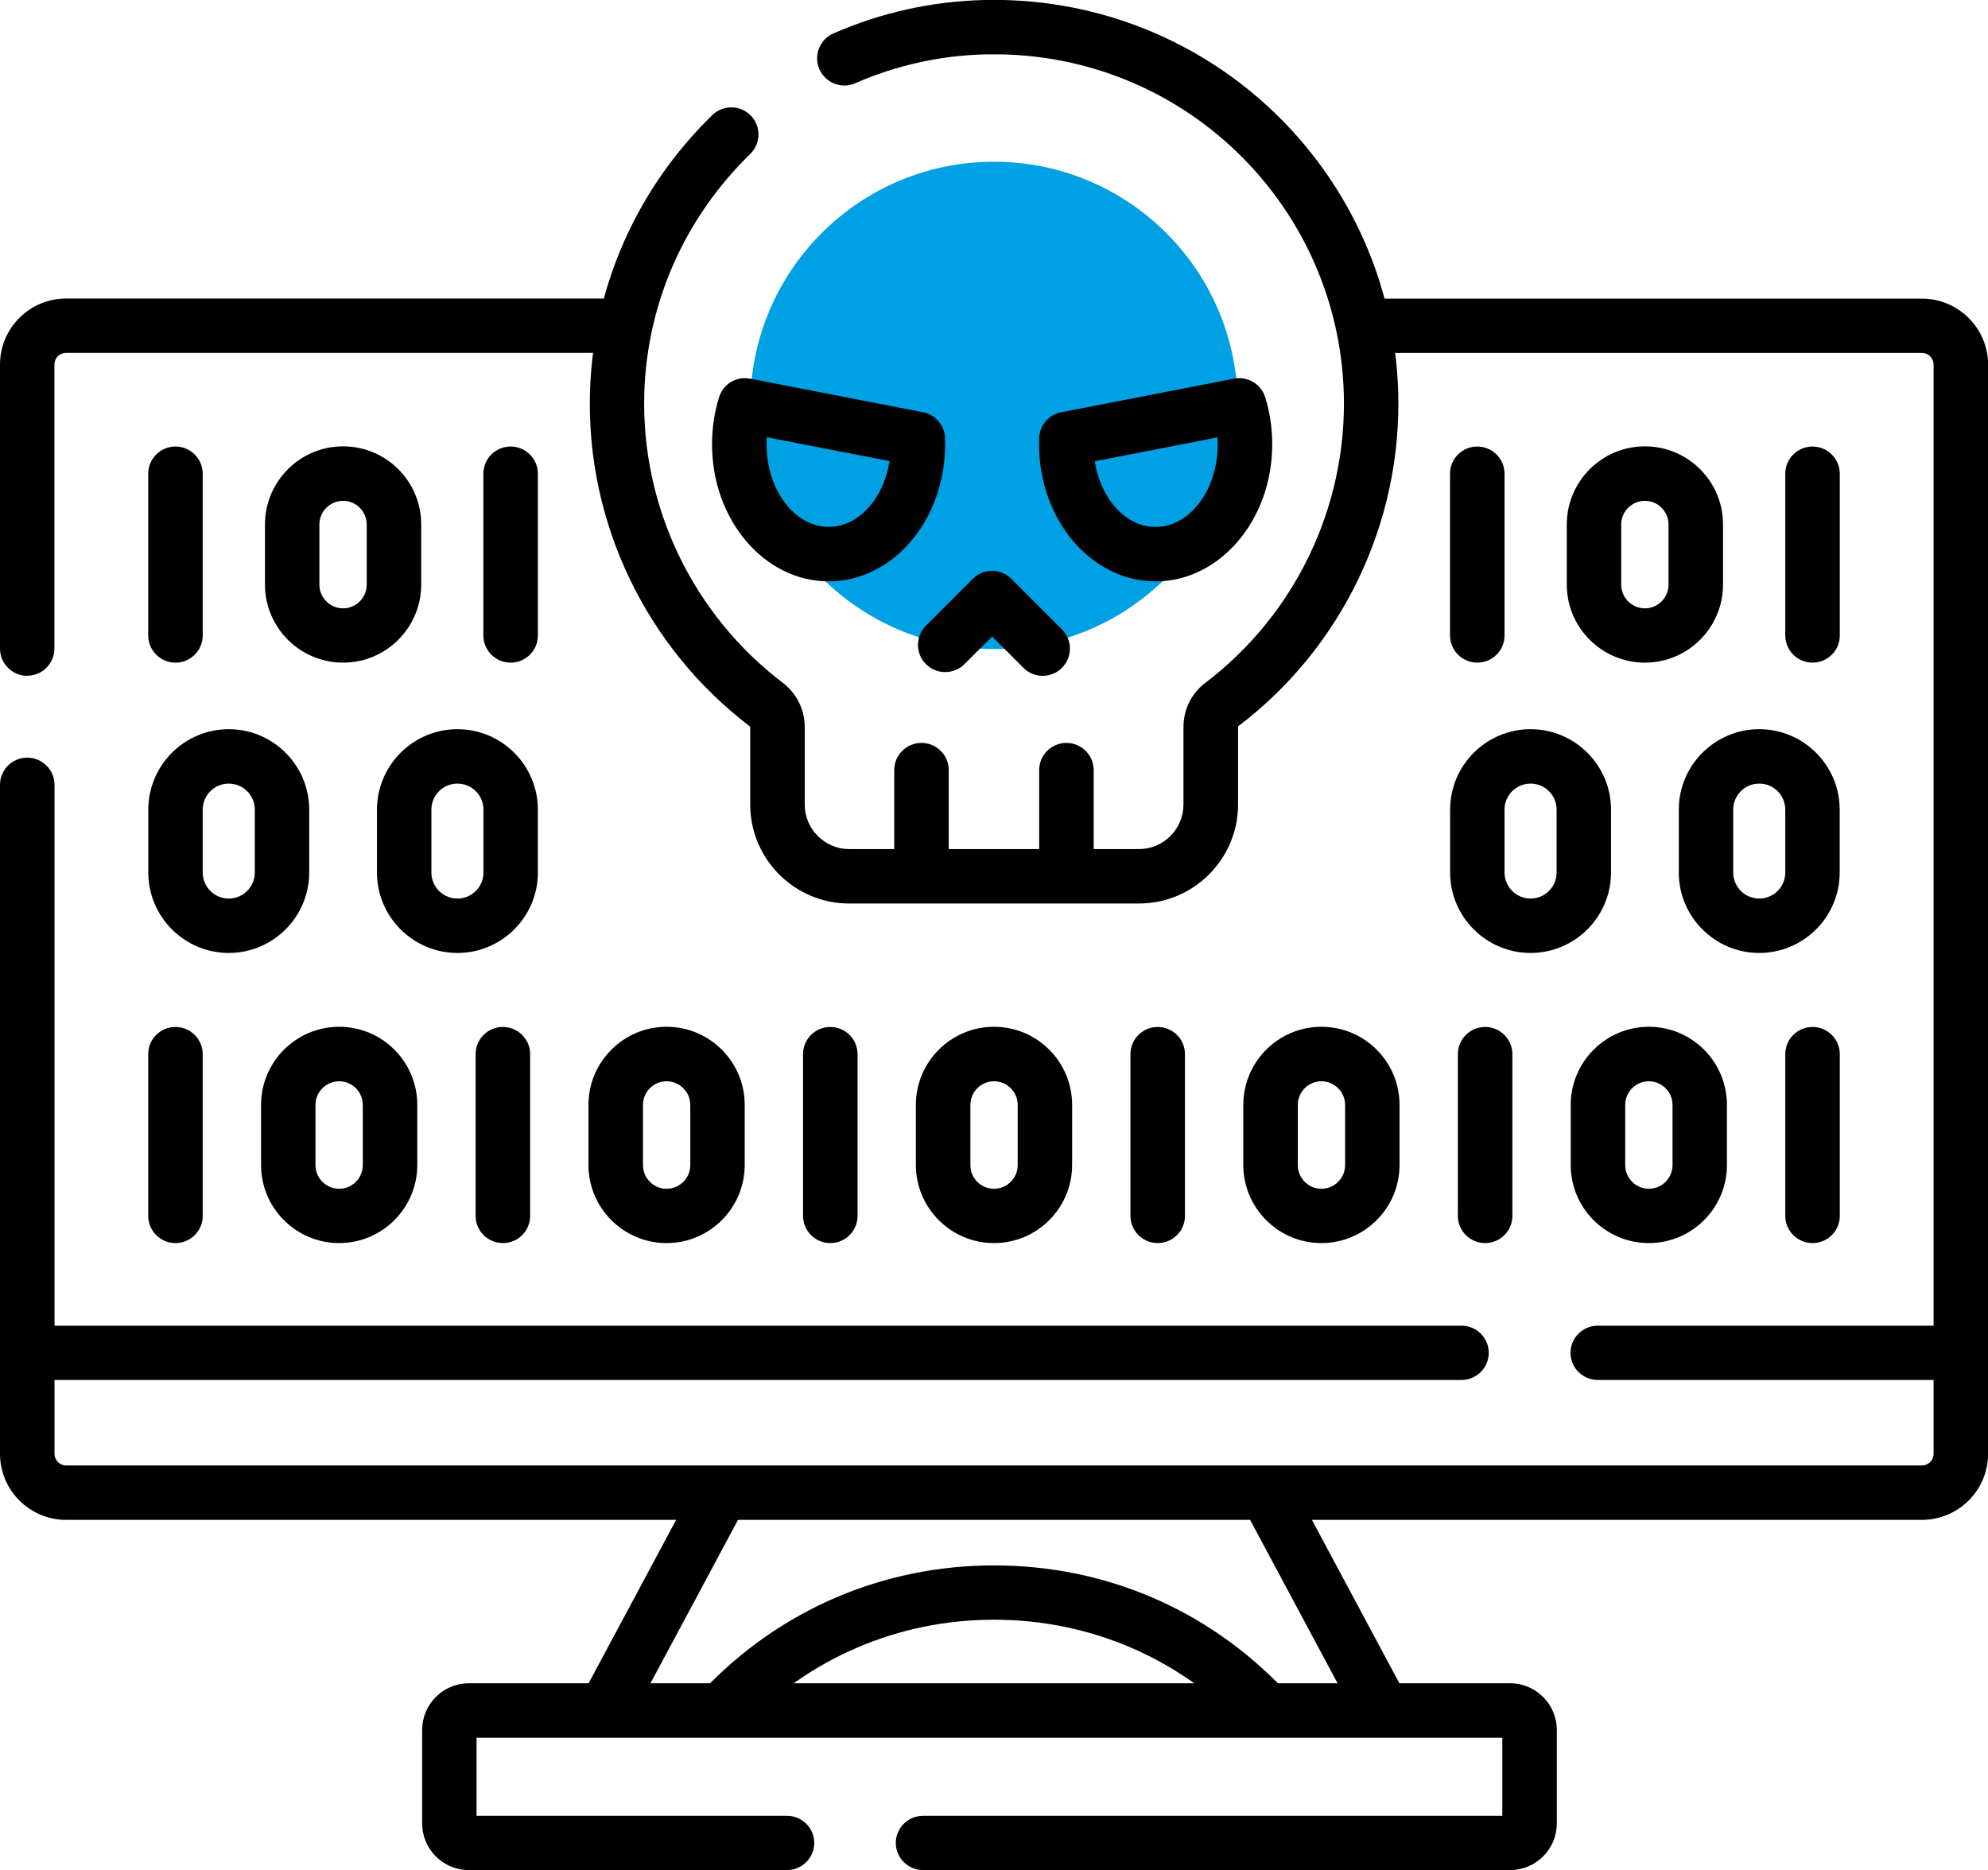 <?xml version="1.0" encoding="UTF-8"?>
<svg id="Livello_1" data-name="Livello 1" xmlns="http://www.w3.org/2000/svg" viewBox="0 0 213 200.4">
  <defs>
    <style>
      .cls-1 {
        fill: #00a0e4;
      }
    </style>
  </defs>
  <path class="cls-1" d="M132.61,43.44c0,14.42-11.69,26.11-26.11,26.11s-26.11-11.69-26.11-26.11,11.69-26.11,26.11-26.11,26.11,11.69,26.11,26.11"/>
  <g>
    <path d="M161.8,200.4h-62.9c-1.61,0-2.92-1.31-2.92-2.91s1.31-2.91,2.92-2.91h62.06v-8.36H51.06v8.36h33.26c1.61,0,2.92,1.31,2.92,2.91s-1.31,2.91-2.92,2.91h-34.09c-2.75,0-5-2.24-5-5v-10.02c0-2.76,2.25-5,5-5h111.57c2.75,0,5,2.24,5,5v10.02c0,2.76-2.25,5-5,5Z"/>
    <path d="M205.91,162.87H7.08c-3.9,0-7.08-3.18-7.08-7.08v-71.69c0-1.61,1.31-2.91,2.92-2.91s2.92,1.31,2.92,2.91v71.69c0,.69.56,1.25,1.25,1.25h198.83c.69,0,1.25-.56,1.25-1.25V39.07c0-.69-.56-1.25-1.25-1.25h-59.37c-1.61,0-2.92-1.31-2.92-2.91s1.31-2.91,2.92-2.91h59.37c3.91,0,7.09,3.18,7.09,7.08v116.71c0,3.9-3.18,7.08-7.09,7.08Z"/>
    <path d="M2.92,72.42c-1.61,0-2.92-1.31-2.92-2.91v-30.44c0-3.91,3.18-7.08,7.08-7.08h59.35c1.61,0,2.92,1.31,2.92,2.91s-1.31,2.91-2.92,2.91H7.08c-.69,0-1.25.56-1.25,1.25v30.44c0,1.61-1.31,2.91-2.92,2.91Z"/>
    <path d="M49.01,102.12c-4.75,0-8.62-3.87-8.62-8.62v-6.74c0-4.75,3.87-8.62,8.62-8.62s8.62,3.87,8.62,8.62v6.74c0,4.75-3.87,8.62-8.62,8.62ZM49.01,83.97c-1.54,0-2.79,1.25-2.79,2.79v6.74c0,1.54,1.25,2.79,2.79,2.79s2.79-1.25,2.79-2.79v-6.74c0-1.54-1.25-2.79-2.79-2.79Z"/>
    <path d="M24.51,102.12c-4.75,0-8.62-3.87-8.62-8.62v-6.74c0-4.75,3.87-8.62,8.62-8.62s8.62,3.87,8.62,8.62v6.74c0,4.75-3.87,8.62-8.62,8.62ZM24.51,83.97c-1.54,0-2.79,1.25-2.79,2.79v6.74c0,1.54,1.25,2.79,2.79,2.79s2.79-1.25,2.79-2.79v-6.74c0-1.54-1.25-2.79-2.79-2.79Z"/>
    <path d="M18.8,71.01c-1.61,0-2.92-1.31-2.92-2.91v-17.34c0-1.61,1.31-2.91,2.92-2.91s2.92,1.31,2.92,2.91v17.34c0,1.61-1.31,2.91-2.92,2.91Z"/>
    <path d="M36.76,71.01c-4.62,0-8.37-3.75-8.37-8.37v-6.44c0-4.61,3.75-8.37,8.37-8.37s8.37,3.75,8.37,8.37v6.44c0,4.61-3.75,8.37-8.37,8.37ZM36.76,53.67c-1.4,0-2.54,1.14-2.54,2.54v6.44c0,1.4,1.14,2.54,2.54,2.54s2.53-1.14,2.53-2.54v-6.44c0-1.4-1.13-2.54-2.53-2.54Z"/>
    <path d="M54.71,71.01c-1.61,0-2.92-1.31-2.92-2.91v-17.34c0-1.61,1.31-2.91,2.92-2.91s2.92,1.31,2.92,2.91v17.34c0,1.61-1.31,2.91-2.92,2.91Z"/>
    <path d="M18.8,133.21c-1.61,0-2.92-1.31-2.92-2.91v-17.34c0-1.61,1.31-2.91,2.92-2.91s2.92,1.31,2.92,2.91v17.34c0,1.61-1.31,2.91-2.92,2.91Z"/>
    <path d="M36.34,133.21c-4.62,0-8.37-3.75-8.37-8.37v-6.44c0-4.61,3.75-8.37,8.37-8.37s8.37,3.75,8.37,8.37v6.44c0,4.61-3.75,8.37-8.37,8.37ZM36.34,115.87c-1.4,0-2.54,1.14-2.54,2.54v6.44c0,1.4,1.14,2.54,2.54,2.54s2.53-1.14,2.53-2.54v-6.44c0-1.4-1.13-2.54-2.53-2.54Z"/>
    <path d="M71.42,133.21c-4.61,0-8.37-3.75-8.37-8.37v-6.44c0-4.61,3.75-8.37,8.37-8.37s8.37,3.75,8.37,8.37v6.44c0,4.61-3.75,8.37-8.37,8.37ZM71.42,115.87c-1.4,0-2.53,1.14-2.53,2.54v6.44c0,1.4,1.13,2.54,2.53,2.54s2.54-1.14,2.54-2.54v-6.44c0-1.4-1.14-2.54-2.54-2.54Z"/>
    <path d="M53.88,133.21c-1.61,0-2.92-1.31-2.92-2.91v-17.34c0-1.61,1.31-2.91,2.92-2.91s2.92,1.31,2.92,2.91v17.34c0,1.61-1.31,2.91-2.92,2.91Z"/>
    <path d="M88.96,133.21c-1.61,0-2.92-1.31-2.92-2.91v-17.34c0-1.61,1.31-2.91,2.92-2.91s2.92,1.31,2.92,2.91v17.34c0,1.61-1.31,2.91-2.92,2.91Z"/>
    <path d="M106.5,133.21c-4.61,0-8.37-3.75-8.37-8.37v-6.44c0-4.61,3.75-8.37,8.37-8.37s8.37,3.75,8.37,8.37v6.44c0,4.61-3.75,8.37-8.37,8.37ZM106.5,115.87c-1.4,0-2.53,1.14-2.53,2.54v6.44c0,1.4,1.13,2.54,2.53,2.54s2.54-1.14,2.54-2.54v-6.44c0-1.4-1.14-2.54-2.54-2.54Z"/>
    <path d="M141.58,133.21c-4.61,0-8.37-3.75-8.37-8.37v-6.44c0-4.61,3.75-8.37,8.37-8.37s8.37,3.75,8.37,8.37v6.44c0,4.61-3.75,8.37-8.37,8.37ZM141.58,115.87c-1.4,0-2.53,1.14-2.53,2.54v6.44c0,1.4,1.13,2.54,2.53,2.54s2.54-1.14,2.54-2.54v-6.44c0-1.4-1.14-2.54-2.54-2.54Z"/>
    <path d="M124.04,133.21c-1.61,0-2.92-1.31-2.92-2.91v-17.34c0-1.61,1.31-2.91,2.92-2.91s2.92,1.31,2.92,2.91v17.34c0,1.61-1.31,2.91-2.92,2.91Z"/>
    <path d="M194.2,133.21c-1.61,0-2.92-1.31-2.92-2.91v-17.34c0-1.61,1.31-2.91,2.92-2.91s2.92,1.31,2.92,2.91v17.34c0,1.61-1.31,2.91-2.92,2.91Z"/>
    <path d="M176.66,133.21c-4.61,0-8.37-3.75-8.37-8.37v-6.44c0-4.61,3.75-8.37,8.37-8.37s8.37,3.75,8.37,8.37v6.44c0,4.61-3.75,8.37-8.37,8.37ZM176.66,115.87c-1.4,0-2.53,1.14-2.53,2.54v6.44c0,1.4,1.13,2.54,2.53,2.54s2.54-1.14,2.54-2.54v-6.44c0-1.4-1.14-2.54-2.54-2.54Z"/>
    <path d="M159.12,133.21c-1.61,0-2.92-1.31-2.92-2.91v-17.34c0-1.61,1.31-2.91,2.92-2.91s2.92,1.31,2.92,2.91v17.34c0,1.61-1.31,2.91-2.92,2.91Z"/>
    <path d="M163.99,102.12c-4.75,0-8.62-3.87-8.62-8.62v-6.74c0-4.75,3.87-8.62,8.62-8.62s8.62,3.87,8.62,8.62v6.74c0,4.75-3.87,8.62-8.62,8.62ZM163.99,83.97c-1.54,0-2.79,1.25-2.79,2.79v6.74c0,1.54,1.25,2.79,2.79,2.79s2.79-1.25,2.79-2.79v-6.74c0-1.54-1.25-2.79-2.79-2.79Z"/>
    <path d="M188.49,102.12c-4.75,0-8.62-3.87-8.62-8.62v-6.74c0-4.75,3.87-8.62,8.62-8.62s8.62,3.87,8.62,8.62v6.74c0,4.75-3.87,8.62-8.62,8.62ZM188.49,83.97c-1.54,0-2.79,1.25-2.79,2.79v6.74c0,1.54,1.25,2.79,2.79,2.79s2.79-1.25,2.79-2.79v-6.74c0-1.54-1.25-2.79-2.79-2.79Z"/>
    <path d="M194.2,71.01c-1.61,0-2.92-1.31-2.92-2.91v-17.34c0-1.61,1.31-2.91,2.92-2.91s2.92,1.31,2.92,2.91v17.34c0,1.61-1.31,2.91-2.92,2.91Z"/>
    <path d="M176.24,71.01c-4.62,0-8.37-3.75-8.37-8.37v-6.44c0-4.61,3.75-8.37,8.37-8.37s8.37,3.75,8.37,8.37v6.44c0,4.61-3.75,8.37-8.37,8.37ZM176.24,53.67c-1.4,0-2.54,1.14-2.54,2.54v6.44c0,1.4,1.14,2.54,2.54,2.54s2.53-1.14,2.53-2.54v-6.44c0-1.4-1.13-2.54-2.53-2.54Z"/>
    <path d="M158.28,71.01c-1.61,0-2.92-1.31-2.92-2.91v-17.34c0-1.61,1.31-2.91,2.92-2.91s2.92,1.31,2.92,2.91v17.34c0,1.61-1.31,2.91-2.92,2.91Z"/>
    <path d="M147.91,185.69c-1.04,0-2.05-.56-2.58-1.54l-11.88-22.19c-.76-1.42-.22-3.18,1.2-3.95,1.42-.76,3.19-.22,3.95,1.2l11.88,22.19c.76,1.42.22,3.18-1.2,3.95-.44.23-.91.34-1.37.34Z"/>
    <path d="M77.48,186.04c-.72,0-1.45-.26-2.01-.8-1.17-1.11-1.22-2.95-.11-4.12,8.19-8.62,19.24-13.37,31.14-13.37s22.88,4.71,31.05,13.28c1.11,1.17,1.07,3.01-.09,4.12-1.16,1.11-3.01,1.07-4.12-.1-7.06-7.4-16.6-11.48-26.84-11.48s-19.84,4.1-26.91,11.55c-.57.6-1.34.91-2.12.91Z"/>
    <path d="M64.97,185.92c-.46,0-.93-.11-1.37-.35-1.42-.76-1.95-2.53-1.2-3.95l12.01-22.42c.76-1.41,2.53-1.96,3.95-1.19,1.42.76,1.95,2.53,1.2,3.95l-12.01,22.42c-.53.98-1.53,1.54-2.58,1.54Z"/>
    <path d="M209.23,147.88h-38.04c-1.61,0-2.92-1.31-2.92-2.91s1.31-2.91,2.92-2.91h38.04c1.61,0,2.92,1.31,2.92,2.91s-1.31,2.91-2.92,2.91Z"/>
    <path d="M156.6,147.88H4.07c-1.61,0-2.92-1.31-2.92-2.91s1.31-2.91,2.92-2.91h152.52c1.61,0,2.92,1.31,2.92,2.91s-1.31,2.91-2.92,2.91Z"/>
    <path d="M122.02,96.82h-31.04c-5.85,0-10.6-4.76-10.6-10.61v-8.34c-11.14-8.46-17.56-21.83-17.17-35.79.32-11.26,4.98-21.83,13.11-29.75,1.15-1.12,2.99-1.1,4.12.05,1.12,1.15,1.1,3-.06,4.12-7.04,6.86-11.08,16-11.35,25.73-.33,12.08,5.23,23.66,14.87,30.96,1.45,1.12,2.32,2.86,2.32,4.68v8.34c0,2.63,2.14,4.78,4.77,4.78h31.04c2.63,0,4.77-2.14,4.77-4.78v-8.34c0-1.82.87-3.57,2.31-4.67,9.65-7.31,15.2-18.88,14.87-30.97-.56-19.95-16.62-35.94-36.57-36.4h-1.86c-4.77.11-9.48,1.15-13.92,3.09-1.45.65-3.19-.03-3.84-1.5-.64-1.48.03-3.2,1.51-3.84,5.14-2.25,10.59-3.45,16.19-3.58h1.99c23.13.53,41.69,19.01,42.33,42.07.39,13.97-6.03,27.34-17.16,35.77v8.37c0,5.85-4.77,10.61-10.61,10.61Z"/>
    <path d="M98.73,96.2c-1.61,0-2.92-1.31-2.92-2.91v-10.77c0-1.61,1.31-2.91,2.92-2.91s2.92,1.31,2.92,2.91v10.77c0,1.61-1.31,2.91-2.92,2.91Z"/>
    <path d="M114.26,96.2c-1.61,0-2.92-1.31-2.92-2.91v-10.77c0-1.61,1.31-2.91,2.92-2.91s2.92,1.31,2.92,2.91v10.77c0,1.61-1.31,2.91-2.92,2.91Z"/>
    <path d="M111.72,72.42c-.74,0-1.49-.28-2.06-.85l-3.36-3.36-2.96,2.96c-1.14,1.13-2.99,1.14-4.13,0-1.14-1.14-1.14-2.98,0-4.12l5.02-5.02c1.14-1.14,2.99-1.14,4.13,0l5.42,5.42c1.14,1.14,1.14,2.98,0,4.12-.57.57-1.32.85-2.06.85Z"/>
    <path d="M123.82,62.3c-6.89,0-12.49-6.59-12.49-14.68v-.64c.04-1.37,1.02-2.54,2.37-2.8l18.52-3.6c1.47-.29,2.9.58,3.34,2,.5,1.61.75,3.3.75,5.04,0,8.09-5.61,14.68-12.49,14.68ZM117.29,49.42c.63,4.02,3.32,7.05,6.52,7.05,3.67,0,6.66-3.97,6.66-8.85,0-.25,0-.5-.02-.75l-13.16,2.56Z"/>
    <path d="M88.78,62.3c-6.89,0-12.49-6.59-12.49-14.68,0-1.74.25-3.43.75-5.04.44-1.42,1.84-2.29,3.34-2l18.52,3.6c1.34.26,2.33,1.43,2.36,2.8v.64c.01,8.09-5.59,14.68-12.48,14.68ZM82.15,46.86c-.02.25-.02.5-.02.75,0,4.88,2.99,8.85,6.66,8.85,3.21,0,5.89-3.03,6.52-7.05l-13.16-2.56Z"/>
  </g>
</svg>